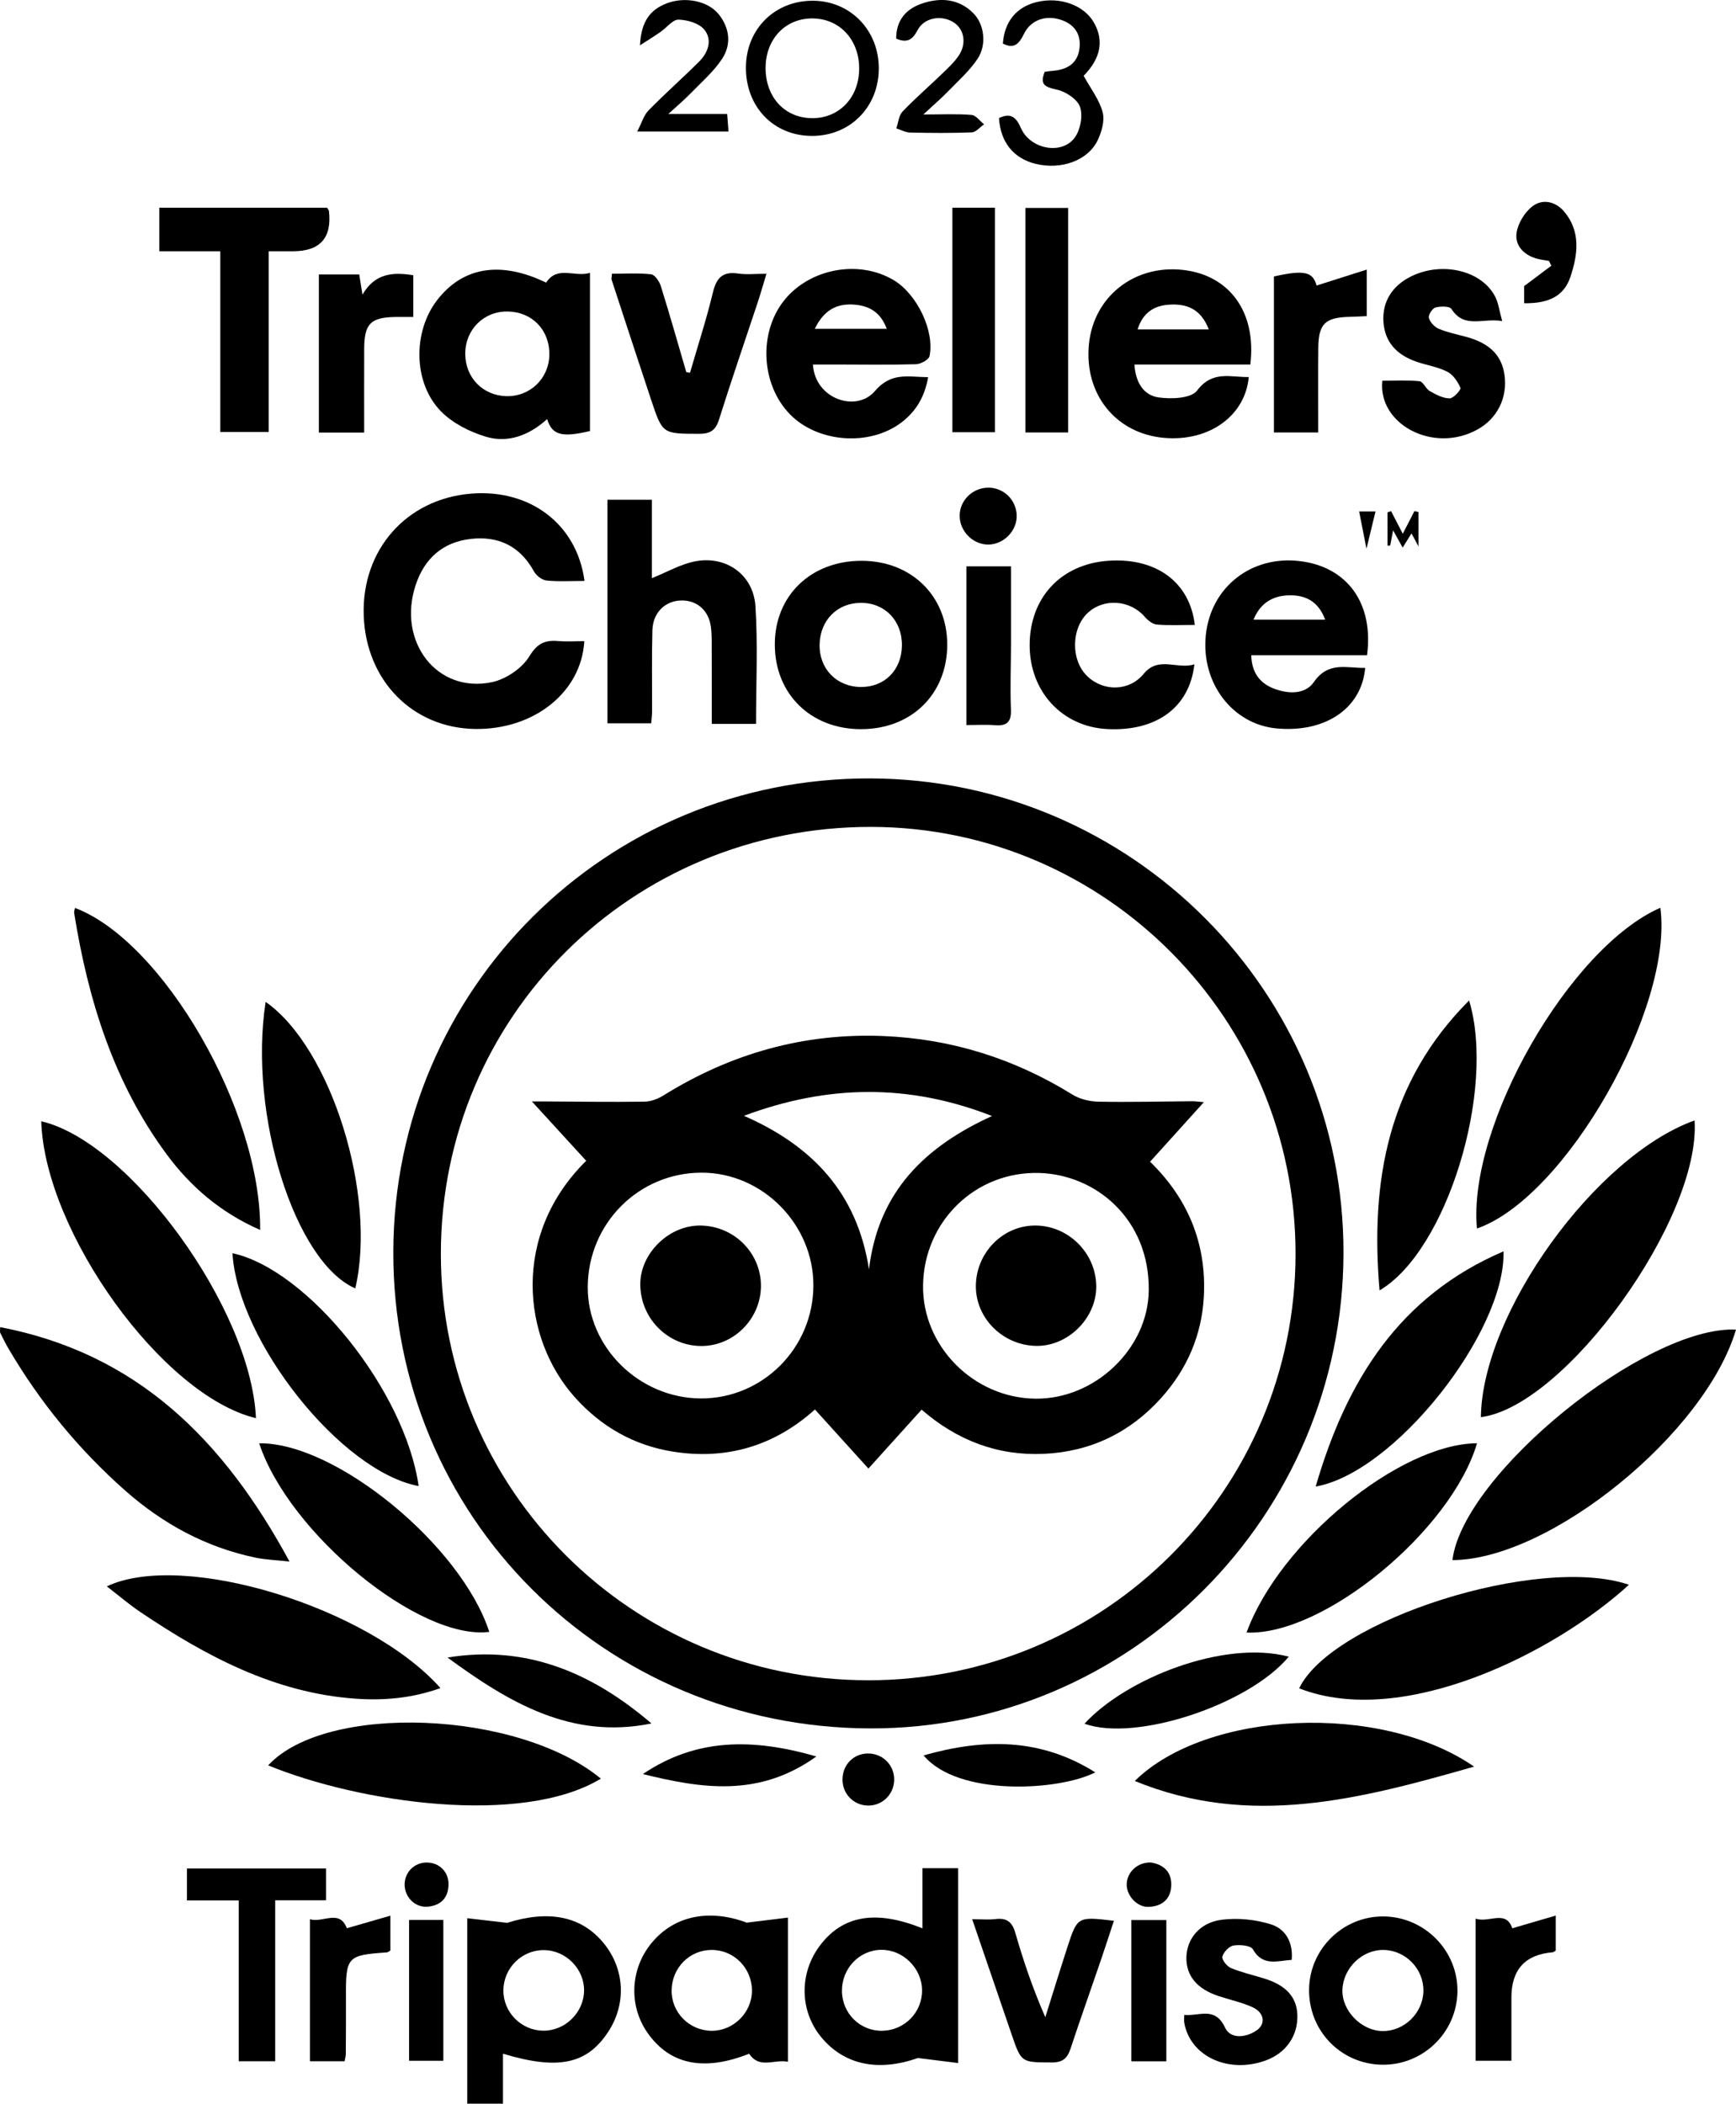 <?xml version="1.0" encoding="UTF-8"?>
<svg id="Layer_2" data-name="Layer 2" xmlns="http://www.w3.org/2000/svg" viewBox="0 0 944.08 1143.67">
  <g id="Layer_1-2" data-name="Layer 1">
    <g>
      <g>
        <path d="m501.19,766.37c-9.81,10.87-19.22,21.29-28.92,32.02-9.85-10.87-19.29-21.3-29.08-32.11-22.18,19.87-48.06,27.53-77.17,22.91-21.2-3.37-39-13.47-53.41-29.56-28.63-31.96-34.62-88.37,6.18-128.56-9.46-10.33-18.93-20.68-29.54-32.27,3.34,0,4.97,0,6.6,0,18.23.09,36.47.37,54.7.12,3.47-.05,7.29-1.53,10.29-3.4,36.64-22.8,76.43-34.04,119.57-32.27,36.96,1.51,71.18,12.26,102.72,31.78,4.02,2.49,9.38,3.81,14.16,3.9,17.05.33,34.11-.12,51.17-.24,1.52-.01,3.04.24,6.23.51-10.17,11.26-19.51,21.6-29.25,32.38,20.63,20.05,30.76,44.58,29.24,73.28-1.12,21.02-9.18,39.63-23.32,55.28-16.96,18.77-38.28,29.06-63.55,30.24-25.18,1.18-47.29-7.27-66.62-24.01Zm.79-67.69c-.51,33.12,27.48,61.36,61.16,61.72,32.28.34,61.18-27.18,61.58-58.77.49-38.98-28.86-62.96-59.33-63.93-34.87-1.1-62.88,26.32-63.41,60.98Zm-120.81,61.59c33.6.11,61.06-27.42,61.17-61.35.11-33.27-27.66-61.36-60.7-61.39-34.26-.03-61.82,27.57-62.01,62.09-.18,32.77,27.99,60.54,61.54,60.65Zm23.4-153.66c37.14,16.29,61.53,41.84,68,83.43,5.11-42.58,30.88-66.87,66.91-83.31-45.13-17.65-89.31-17.16-134.91-.11Z"/>
        <path d="m563.73,731.7c-18.27-.19-33.2-14.97-33.03-32.7.17-18.02,14.72-32.77,32.3-32.74,18.14.03,33.21,15.16,33.17,33.32-.04,17.13-15.36,32.3-32.45,32.12Z"/>
        <path d="m381.33,731.76c-18.24-.09-33.02-15.01-33.13-33.44-.1-16.87,15.53-32.21,32.65-32.05,18.28.17,33.01,14.84,32.97,32.83-.04,17.88-14.83,32.75-32.49,32.66Z"/>
      </g>
      <g>
        <path d="m730.62,681.43c-.36,142.66-116.05,258.66-257.53,258.23-144.63-.44-259.64-115.5-259.2-259.3.44-142.79,116.17-257.57,259.31-257.17,142.23.4,257.78,116.31,257.42,258.24Zm-258.56,232.06c128.52.03,232.34-103.41,232.49-231.63.15-127.88-103.44-232.14-230.82-232.31-129.95-.17-233.93,102.96-233.98,232.07-.05,128.1,103.89,231.84,232.31,231.86Z"/>
        <path d="m317.84,315.82c-7.4,0-14.12.45-20.72-.24-2.45-.26-5.52-2.7-6.78-4.99-7.57-13.76-19.35-19.34-34.4-17.6-15.1,1.74-25.08,10.6-29.86,24.96-10.27,30.84,11.56,59.25,41.5,52.9,7.58-1.61,16.29-7.49,20.26-13.99,4.37-7.17,8.52-8.97,15.76-8.36,4.67.4,9.41.07,14.17.07-1.63,27.88-27.48,48.19-59.36,47.74-34.02-.48-59.41-26.33-60.61-61.7-1.21-35.62,23.12-63.29,58.25-66.23,32.02-2.68,57.65,16.41,61.82,47.42Z"/>
        <path d="m139.19,770.99c-50.78-12.15-114.83-101.15-116.77-161.41,48.22,11.18,114.23,102.07,116.77,161.41Z"/>
        <path d="m805.34,770.44c.75-56.59,62.24-141.95,116.21-161.31,3.54,53.08-70.25,155.52-116.21,161.31Z"/>
        <path d="m944.08,722.84c-16.7,56.42-101.22,125.11-154.2,125.32,5.55-46.53,105.14-127.46,154.2-125.32Z"/>
        <path d="m803.2,667.89c-5.18-55.91,50.51-152.89,99.74-174.37,7.21,54.26-51.54,157.66-99.74,174.37Z"/>
        <path d="m.08,721.5c74.73,14.34,121.68,61.56,157.37,127.46-7.71-.86-13.21-1.03-18.51-2.14-26.9-5.62-50.27-18.31-70.76-36.38-25.35-22.36-46.53-48.21-63.63-77.38-1.61-2.75-3.02-5.62-4.43-8.49-.24-.49-.03-1.21-.03-3.08Z"/>
        <path d="m141.47,668.66c-21.4-9.37-37.78-23.45-50.81-41.07-28.84-39-42.75-83.96-50.33-131.23-.14-.86.3-1.81.48-2.75,47.82,18.07,101.28,110.16,100.66,175.05Z"/>
        <path d="m885.85,861.56c-40.08,36.75-122.73,78.46-179.33,56.31,17.9-37.28,130.54-72.99,179.33-56.31Z"/>
        <path d="m58.08,862.43c41.47-19.6,142.28,11.27,181.46,55.3-15.3,5.49-30.61,6.88-46.18,5.77-43.95-3.13-81.24-23.06-116.85-46.98-6.26-4.2-12.01-9.16-18.44-14.1Z"/>
        <path d="m296.99,153.66c6.24-9.52,15.41-2.76,23.85-5.32v85.99c-15.18,3.62-20.65,2.27-23.28-6.49-9.69,8.77-21.21,13.23-33.36,9.57-8.81-2.65-18.1-7.35-24.43-13.82-15.13-15.45-15.28-43.19-2.13-60.32,14.01-18.24,34.62-21.58,59.35-9.62Zm1.76,39.12c.16-13.38-9.36-23.23-22.65-23.43-13.04-.2-23.1,9.83-23.08,23.02.02,12.82,9.45,22.6,22.18,23,12.99.41,23.4-9.57,23.55-22.58Z"/>
        <path d="m411.14,393.54h-24.07c0-13.11.03-25.76-.02-38.41-.02-4.79.17-9.63-.45-14.35-1.19-9.05-7.74-14.57-16.27-14.33-8.65.24-15.28,6.65-15.54,16.21-.4,14.69-.12,29.4-.17,44.11,0,1.89-.27,3.79-.48,6.48h-23.8v-121.57h24.16v42.64c8.21-3.27,15.71-7.69,23.76-9.19,16.75-3.12,31.44,7.38,32.56,24.38,1.37,20.93.33,42.02.33,64.03Z"/>
        <path d="m801.65,960.43c-62.26,17.82-121.97,33.44-184.53,7.81,38.94-38.39,133.74-42.88,184.53-7.81Z"/>
        <path d="m326.77,966.97c-43.26,26.13-131.77,12.97-180.93-7.22,31.3-33.96,135.7-30.09,180.93,7.22Z"/>
        <path d="m679.11,204.99c-1.98,21.36-21.93,35.32-46.36,33.03-26.14-2.45-43.26-23.95-40.56-50.95,2.59-25.89,24.76-43.33,51.27-40.31,25.23,2.88,39.98,22.99,36.49,51.43h-62.99c.54,9.82,5.04,16.68,13.02,17.86,6.91,1.02,17.79.57,21-3.69,8.39-11.15,18.18-7.18,28.13-7.38Zm-21.73-25.89c-4.41-11.43-12.32-14.15-21.89-13.44-8.17.6-14.05,4.53-16.84,13.44h38.73Z"/>
        <path d="m442.1,198.17c1.1,18.86,23.65,26.23,33.7,14.44,8.88-10.42,17.92-7.66,28.94-7.55-1.83,10.54-6.5,18.46-14.37,24.5-17.31,13.27-45.64,11.2-60.8-4.36-15.67-16.08-17.16-44.1-3.29-61.69,13.87-17.57,40.82-22.59,59.84-11.14,12.53,7.55,22.25,27.46,19.37,41.27-.41,1.96-4.82,4.31-7.43,4.38-14.69.41-29.4.17-44.11.15-3.78,0-7.57,0-11.85,0Zm1.01-19.4h39.13c-3.41-9.13-9.59-12.56-17.82-13.17-9.61-.71-16.51,3.2-21.32,13.17Z"/>
        <path d="m743.44,356.24c-10.99,0-21.49,0-31.99,0s-20.3,0-30.99,0c.25,9.39,4.66,15.02,11.81,17.92,7.8,3.16,17.39,3.67,22.23-3.34,7.91-11.46,17.93-7.5,27.91-7.71-1.88,22.02-21.7,35.33-48.1,32.91-24.09-2.21-41.25-24.8-38.56-50.75,2.7-26.08,24.75-43.41,51.15-40.22,25.7,3.1,40.25,22.81,36.53,51.19Zm-61.75-19.34h38.98c-3.69-10.01-10.74-13.46-19.67-13.25-8.81.21-15.56,4.1-19.32,13.25Z"/>
        <path d="m468.28,396.42c-27.38,0-46.88-19.12-46.92-46.01-.04-26.63,19.7-45.62,47.34-45.53,26.95.09,46.39,19.14,46.43,45.48.04,26.93-19.41,46.05-46.85,46.05Zm-.05-22.94c12.85.07,22.04-9.18,22.26-22.4.22-13.56-9.21-23.39-22.39-23.34-12.74.05-22.06,9.42-22.38,22.5-.33,13.33,9.2,23.17,22.51,23.24Z"/>
        <path d="m501.64,1048.35v-32.69h19.39v105.92c-7.61-.95-14.73-1.84-21.85-2.73-20.93,7.38-39.72,4.2-52.55-11.3-11.76-14.21-12.11-34.6-.85-49.69,12.26-16.42,30.28-19.84,55.85-9.51Zm-22.32,11.67c-11.93.1-21.51,10.07-21.45,22.33.07,12.22,9.85,21.9,21.92,21.69,12.17-.22,21.8-10.06,21.65-22.14-.15-11.89-10.34-21.97-22.12-21.87Z"/>
        <path d="m273.53,1116.52v27.16h-19.44v-100.84c7.56.88,14.62,1.7,21.69,2.52,22.19-6.97,40.28-4.01,52.62,11.19,11.43,14.07,12.32,33.01,2.27,48.2-11.54,17.45-27.09,20.8-57.14,11.76Zm44.1-34.26c.17-11.81-9.86-21.97-21.8-22.08-11.99-.11-21.91,9.65-22.07,21.73-.16,12,9.62,21.96,21.68,22.08,11.87.11,22.02-9.82,22.19-21.74Z"/>
        <path d="m177.89,112.93c.68,1.14.96,1.39.99,1.68q2.59,21.98-19.51,21.99c-4.08,0-8.17,0-13.25,0v98.23h-26.32v-98.23h-33.17v-23.67h91.26Z"/>
        <path d="m649.77,339.74c-7.41,0-14.1.37-20.71-.2-2.32-.2-4.89-2.33-6.56-4.26-7.85-9.06-22.05-10.22-30.78-2.24-9.28,8.48-9.48,25.94-.4,34.61,8.93,8.52,22.87,8.16,30.61-1.29,8.13-9.93,18.39-2.19,27.61-5.21-2.63,23.53-20.79,36.57-47.41,35.21-24.51-1.25-42.21-20.41-42.18-45.66.03-25.88,17.18-44.16,43.02-45.85,25.67-1.69,44.05,11.5,46.8,34.9Z"/>
        <path d="m750.23,701.53c-5.09-59.76,4.61-113.44,48.7-157.61,14.7,48.57-12.1,136.19-48.7,157.61Z"/>
        <path d="m715.5,808.15c16.74-57.55,45.41-103.59,102.17-127.85,1.03,44.08-59.55,120.54-102.17,127.85Z"/>
        <path d="m677.91,887.54c17.94-49.26,83.33-102.67,125.33-102.9-14,47.42-83.42,104.72-125.33,102.9Z"/>
        <path d="m227.67,807.9c-42.13-7.81-98.32-78.53-101.26-126.6,40.96,8.93,93.84,74.68,101.26,126.6Z"/>
        <path d="m266.09,887.18c-37.83,4.83-108.93-53.41-125.14-102.52,41.42-.61,109.82,55.42,125.14,102.52Z"/>
        <path d="m144.46,544.68c35.75,24.97,60.59,105.29,48.75,155.76-32.85-14.27-58.2-94.54-48.75-155.76Z"/>
        <path d="m428.48,1120.88c-7.51-1.49-15.5,4.11-21.07-4.37-24.58,9.76-43.1,5.99-55.25-11.33-10.38-14.79-9.47-34.82,2.23-48.93,12.63-15.23,31.91-18.4,51.7-11,7.18-.88,14.37-1.76,22.4-2.74v78.37Zm-19.55-38.78c-.07-12.19-9.78-21.98-21.83-22.01-12.05-.04-21.7,9.66-21.86,21.97-.15,12.04,9.65,21.93,21.8,21.99,11.9.06,21.96-10.02,21.89-21.94Z"/>
        <path d="m816.92,174.55c-10.65-1.81-20.58,4.36-27.6-6.59-1.01-1.58-5.97-1.54-8.69-.78-1.7.48-3.99,4.09-3.57,5.64.63,2.33,3.03,4.92,5.32,5.9,4.67,1.98,9.76,3.02,14.7,4.34,10.97,2.93,19.37,8.48,21.1,20.74,1.74,12.33-3.84,23.79-14.91,29.82-24.01,13.08-54.01-3.09-51.53-26.62,6.59,0,13.47-.43,20.24.26,2,.21,3.38,4.12,5.59,5.37,3.33,1.89,7.14,3.92,10.76,3.95,2.08.02,6.34-4.73,5.91-5.71-1.49-3.41-4.04-7.22-7.22-8.82-5.36-2.69-11.6-3.54-17.3-5.61-10.13-3.68-16.75-10.43-17.39-21.78-.6-10.71,4.83-19.39,15.22-24.47,16.86-8.23,38.39-3.09,45.62,11.2,1.74,3.44,2.2,7.54,3.75,13.13Z"/>
        <path d="m375.25,202.63c4.22-14.57,8.93-29.03,12.48-43.76,1.93-8,5.41-11.39,13.71-10.16,4.6.68,9.37.12,15.38.12-1.84,6.05-3.2,10.86-4.77,15.61-7.02,21.21-14.32,42.32-21.02,63.63-1.87,5.96-4.8,7.79-10.88,7.78-19.77-.06-19.82.2-25.99-18.32-7.26-21.81-14.4-43.65-21.56-65.48-.18-.54.06-1.22.2-3.23,7.03,0,14.25-.49,21.32.31,2.02.23,4.48,3.9,5.28,6.46,4.84,15.5,9.27,31.14,13.83,46.73.68.11,1.35.22,2.03.33Z"/>
        <path d="m751.66,1122.5c-22.69-.34-40.33-18.78-39.74-41.54.56-21.71,18.59-39.17,40.33-39.08,22.52.1,40.82,18.77,40.34,41.14-.48,22.13-18.82,39.81-40.94,39.47Zm22.42-40.04c.2-11.99-9.55-22.11-21.55-22.36-11.66-.25-22.07,9.77-22.49,21.63-.4,11.32,10.2,22.27,21.74,22.46,11.85.19,22.09-9.79,22.3-21.73Z"/>
        <path d="m149.66,1120.61h-19.84v-87.42h-28.16v-17.38h75.64v17.29h-27.64v87.51Z"/>
        <path d="m644.01,1095.4c8.19.84,16.68-4.85,22.19,6.9,2.98,6.35,11.14,5.55,17.02,1.64,5.34-3.55,4.39-9.81-2.15-12.75-5.78-2.6-12.1-3.97-18.17-5.95-11.85-3.86-17.85-11-17.71-20.98.14-10.06,7.1-19.01,19.13-20.57,8.75-1.14,18.4-.15,26.85,2.49,7.86,2.45,12.16,9.72,11.29,19.31-7.94.52-15.68,3.69-21.12-5.74-1.22-2.12-7.07-2.62-10.49-2.07-2.42.39-5.43,3.55-6.08,6.03-.43,1.63,2.44,5.3,4.6,6.2,5.86,2.44,12.14,3.85,18.23,5.74,11.76,3.65,17.57,10.05,17.93,19.68.43,11.4-6.16,20.87-17.31,24.89-20.25,7.3-40.91-2.26-44.18-20.47-.21-1.17-.03-2.41-.03-4.36Z"/>
        <path d="m580.89,235.11h-23.25v-122.06h23.25v122.06Z"/>
        <path d="m528.67,1043.39c5.15,0,8.97.37,12.69-.08,6.11-.74,9.08,1.5,10.83,7.59,4.39,15.29,9.53,30.37,16.28,45.75,3.98-12.63,7.86-25.29,11.95-37.88,5.49-16.89,5.56-16.87,25.35-14.53-2.41,7.3-4.7,14.4-7.11,21.46-5.48,16.03-11.16,31.99-16.48,48.07-1.72,5.21-4.24,7.52-10.18,7.49-16.53-.08-16.55.25-21.83-15.15-7.03-20.48-14.03-40.97-21.47-62.72Z"/>
        <path d="m517.93,112.91h23.13v122.07h-23.13v-122.07Z"/>
        <path d="m715.97,155.24c8.49-2.7,17.09-5.43,27.3-8.67v25.29c-3.01.13-6.06.33-9.11.39-13.53.28-17.15,3.74-17.25,17.08-.12,14.98-.03,29.97-.03,45.78h-24.09v-84.8c16.75-3.79,21.22-2.41,23.18,4.92Z"/>
        <path d="m173.41,149.21h21.95c.52,3.21.99,6.19,1.76,10.97,6.74-11.57,16.38-12.39,27.63-10.54v22.69c-3.64,0-6.76-.05-9.88,0-13.39.24-16.75,3.68-16.81,17.36-.06,14.94-.01,29.87-.01,45.48h-24.64v-85.97Z"/>
        <path d="m700.87,900.66c-21.92,26.28-83.58,46.5-111.08,36.43,22.51-24.57,75.82-45.8,111.08-36.43Z"/>
        <path d="m243.39,901.13c43.18-7.09,78.95,8.52,110.89,35.83-43.63,8.97-77.84-11.59-110.89-35.83Z"/>
        <path d="m441.59,73.89c-20.98-.02-36.2-15.93-35.94-37.56.25-20.78,15.92-36.13,36.68-35.93,20.34.2,35.78,16.3,35.58,37.12-.19,20.85-15.72,36.39-36.32,36.37Zm-.5-9.65c14.69.35,25.63-10.5,26.13-25.93.52-15.94-9.98-27.91-24.81-28.28-14.71-.37-25.6,10.49-26.05,25.96-.46,16.13,9.83,27.89,24.73,28.24Z"/>
        <path d="m525.54,394.17v-86.27h24.28c0,14.06.03,27.72,0,41.39-.03,12.16-.54,24.34-.05,36.48.29,7.05-2.47,9-8.89,8.48-4.71-.39-9.48-.08-15.33-.08Z"/>
        <path d="m568.15,39.05c1.26-.17,2.5-.4,3.75-.49,8.21-.55,14.35-3.82,15.21-12.8.7-7.24-2.8-12.34-9.64-14.81-8.3-3-16.81-.35-20.59,7.42-2.7,5.56-5.39,8.41-11.49,5.33.84-11.96,7.36-19.9,18.4-22.58,12.68-3.07,25.79,1.68,31.19,11.3,5.58,9.94,3.42,19.5-5.67,28.8,3.76,6.86,8.51,12.92,10.33,19.76,1.24,4.65-.54,10.92-2.84,15.54-5.43,10.92-19.78,15.86-33.41,12.6-12.09-2.89-19.32-11.71-20.11-24.93,6.11-2.91,9.18-.87,11.92,5.42,5.04,11.56,22.24,14.8,29.26,5.22,3.08-4.21,4.51-11.81,2.91-16.62-1.4-4.21-7.7-8.37-12.53-9.45-6.33-1.42-9.63-2.55-6.7-9.72Z"/>
        <path d="m187.4,1120.61h-18.84v-77.21c7.13,2.14,16.04-5.67,20.06,4.9,7.34-2.12,14.85-4.28,23.68-6.83v18.95c-.8.44-1.32.96-1.87,1-21.72,1.51-22.42,2.31-22.3,24.71.05,10.22-.02,20.44-.08,30.66,0,.92-.3,1.84-.64,3.82Z"/>
        <path d="m802.46,1043.05c7.29,2.57,16.48-5.06,19.95,5.27,7.26-2.12,14.77-4.32,23.64-6.91v19.02c-.65.37-1.16.89-1.7.94q-22.39,1.84-22.41,24.58c0,11.17,0,22.34,0,34.37h-19.47v-77.27Z"/>
        <path d="m634.28,1120.64h-19.02v-76.79h19.02v76.79Z"/>
        <path d="m363.43,61.99h32.02c.26,3.32.46,6,.73,9.5h-49.64c2.44-4.68,3.55-8.8,6.15-11.46,8.93-9.13,18.55-17.6,27.59-26.63,4.93-4.93,7.24-11.83,2.7-17.33-2.85-3.45-9.18-5.29-13.99-5.39-3.17-.06-6.39,4.33-9.67,6.61-3.02,2.1-6.16,4.03-11.29,7.37.66-13.37,5.84-19.51,14.57-22.85,10.07-3.85,22.54-1.25,28.3,6.01,5.98,7.53,6.91,16.38,1.81,24.15-4.64,7.07-11.36,12.8-17.32,18.97-3.07,3.18-6.49,6.02-11.96,11.06Z"/>
        <path d="m502.17,62.24c10.54,0,18.42-.41,26.21.25,2.39.2,4.53,3.32,6.78,5.1-2.21,1.52-4.37,4.27-6.64,4.37-11.17.46-22.37.36-33.55.11-2.52-.06-5.02-1.47-7.53-2.26,1.08-3.1,1.32-6.98,3.38-9.15,6.82-7.16,14.35-13.64,21.48-20.52,3.2-3.09,6.57-6.19,9.04-9.83,4.6-6.79,2.96-14.85-3.15-18.42-6.63-3.87-15.7-2.21-19.22,4.54-2.76,5.3-5.76,7.09-11.6,4.57-.03-10,5.35-16.18,14.18-19.13,9.95-3.32,19.76-2.62,27.66,5.2,6.08,6.01,7.58,17.19,2.4,24.94-4.36,6.52-10.45,11.91-15.98,17.61-3.66,3.78-7.68,7.21-13.48,12.61Z"/>
        <path d="m349.6,964.48c28.88-19.53,59.71-19.61,94.35-9.57-31.33,22.5-62.64,17.37-94.35,9.57Z"/>
        <path d="m502.29,954.33c32.64-9.27,63.51-9.55,93.34,9.22-19.68,10.09-74.7,13.28-93.34-9.22Z"/>
        <path d="m222.47,1043.79h18.63v76.55h-18.63v-76.55Z"/>
        <path d="m828.86,164.84v-9.29c5.52-4.14,10.16-7.62,14.81-11.1-.44-.87-.88-1.74-1.32-2.6-2.34-.44-4.73-.68-7-1.35-6.95-2.06-11.62-7.27-10.59-13.99.8-5.22,4.45-11.19,8.67-14.39,5.51-4.18,12.56-2.61,17.2,2.91,9.11,10.83,7.44,23.32,3.45,35.36-3.46,10.43-11.59,14.69-25.22,14.46Z"/>
        <path d="m537.32,265.12c8.34-.09,15.21,6.44,15.58,14.83.38,8.41-6.92,16.03-15.4,16.1-8.49.07-15.76-7.35-15.61-15.92.15-8.2,7.05-14.91,15.44-15Z"/>
        <path d="m471.97,981.61c-7.78-.15-13.83-6.37-13.81-14.19.02-7.95,5.97-14.05,13.77-14.13,8.19-.08,14.62,6.47,14.34,14.62-.26,7.8-6.58,13.85-14.31,13.69Z"/>
        <path d="m625.89,1012.55c6.52,1.04,11.3,4.82,11.08,12.39-.22,7.5-4.99,11.47-12.33,11.74-6.28.23-12.08-6.12-11.91-12.39.18-6.55,5.96-11.98,13.16-11.74Z"/>
        <path d="m231.92,1012.57c6.97-.06,12.19,5.1,12,12.12-.19,7.23-4.29,11.22-11.27,11.88-6.68.63-12.39-4.89-12.6-11.64-.21-6.81,5.08-12.31,11.88-12.37Z"/>
        <path d="m756.49,277.86c1.96,3.78,3.91,7.56,6.38,12.32,2.37-4.6,4.35-8.45,6.33-12.3.73.16,1.47.32,2.2.48v18.73c-1.51-2.84-2.48-4.66-3.78-7.11-1.55,2.49-2.92,4.67-4.81,7.71-1.79-3.2-3.11-5.59-5.21-9.35-.68,3.57-1.13,5.91-1.58,8.24l-1.45.07v-18.1c.64-.23,1.28-.46,1.93-.69Z"/>
        <path d="m739.13,278.05h8.91c-1.48,6.1-2.93,12.07-4.92,20.26-1.54-7.82-2.67-13.57-3.99-20.26Z"/>
      </g>
    </g>
  </g>
</svg>